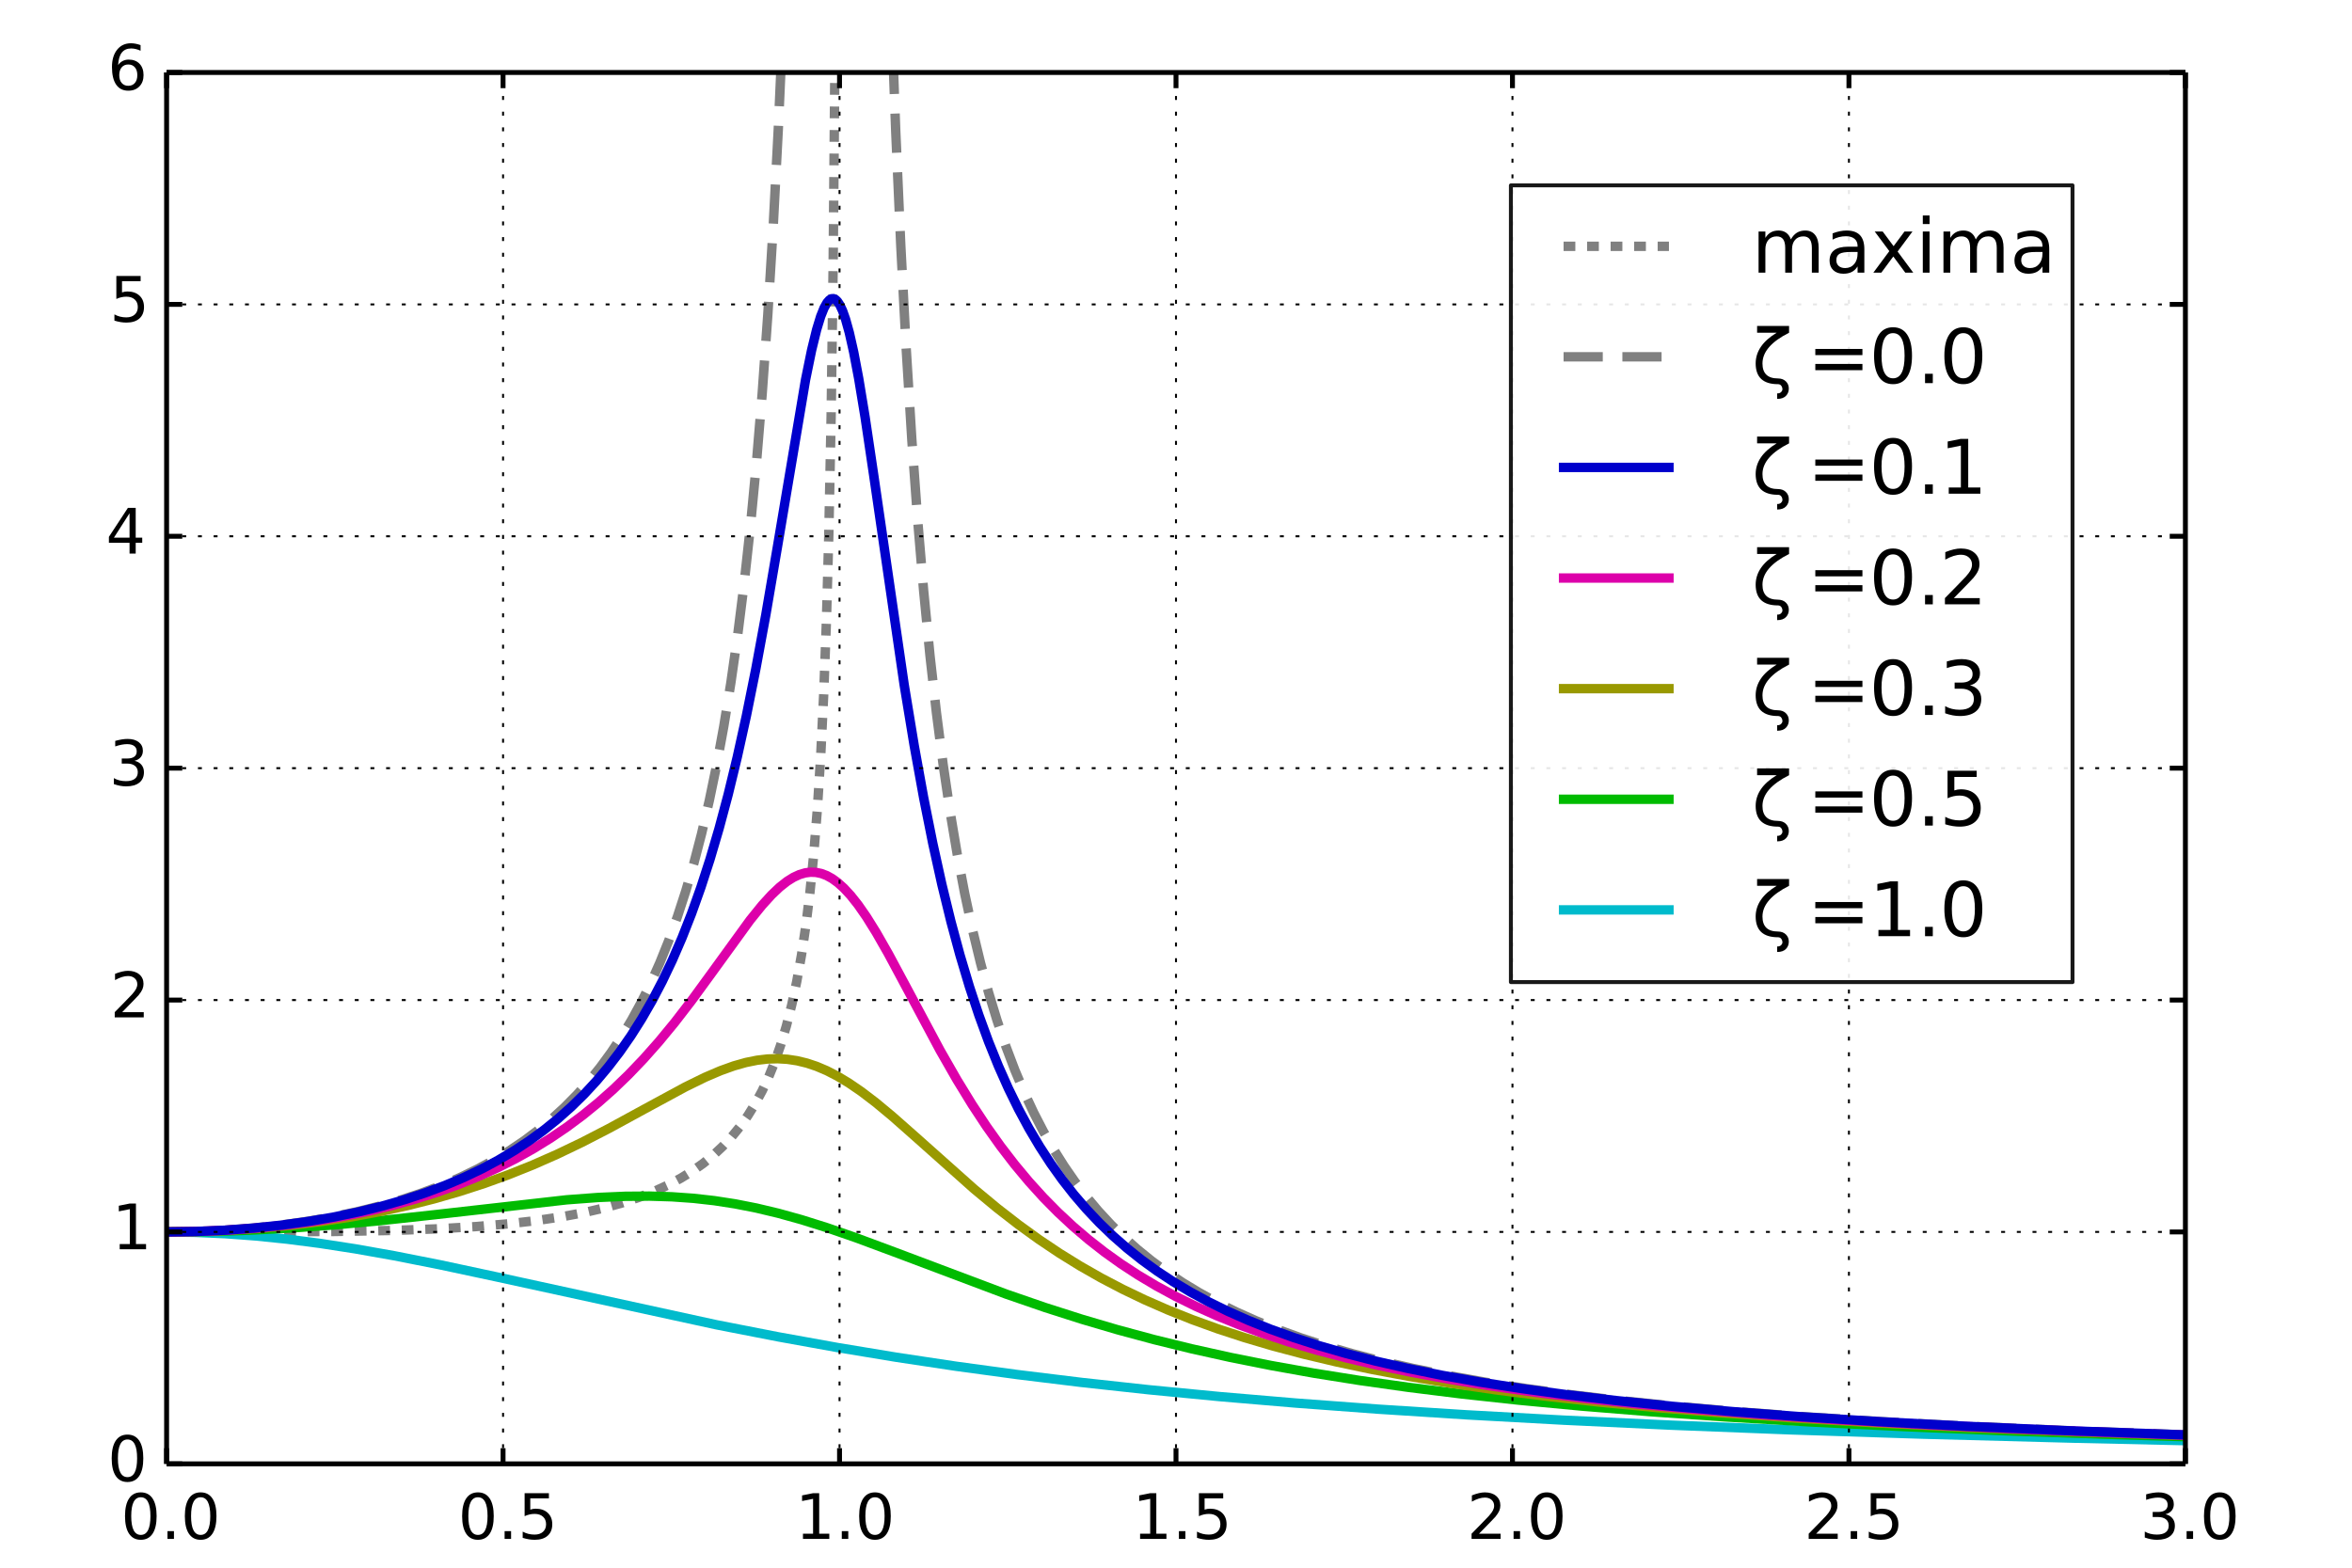 <?xml version='1.0' encoding='UTF-8'?>
<!DOCTYPE svg PUBLIC "-//W3C//DTD SVG 1.1//EN" "http://www.w3.org/Graphics/SVG/1.1/DTD/svg11.dtd">
<!-- Created with matplotlib (http://matplotlib.org/) -->
<svg xmlns="http://www.w3.org/2000/svg" xmlns:xlink="http://www.w3.org/1999/xlink" height="400px" version="1.1" viewBox="0 0 600 400" width="600px">
  <title>mplwp_resonance_zeta_envelope.svg</title>
  <desc>http://commons.wikimedia.org/wiki/File:mplwp_resonance_zeta_envelope.svg
Plot created with mplwp, the Matplotlib extension for Wikipedia plots.</desc>
  <defs>
    <style type="text/css">
*{stroke-linecap:butt;stroke-linejoin:round;}
  </style>
  </defs>
  <defs>
    <clipPath id="pa82c4e93f3">
      <rect height="355.0" width="515.0" x="42.5" y="18.5"/>
    </clipPath>
  </defs>
  <g id="figure_1">
    <g id="patch_1">
      <path d="
M 0 400
L 600 400
L 600 0
L 0 0
z 
" style="fill:#ffffff;"/>
    </g>
    <g id="axes_1">
      <g id="patch_2">
        <path d="
M 42.5 373.5
L 557.5 373.5
L 557.5 18.5
L 42.5 18.5
z 
" style="fill:#ffffff;"/>
      </g>
      <g id="line2d_1">
        <path clip-path="url(#pa82c4e93f3)" d="
M 42.5 314.333
L 84.902 314.223
L 100.18 313.953
L 111.767 313.533
L 121.381 312.969
L 129.621 312.268
L 136.831 311.436
L 143.268 310.474
L 149.019 309.391
L 154.169 308.199
L 158.804 306.903
L 163.01 305.503
L 166.873 303.987
L 170.392 302.372
L 173.653 300.632
L 176.657 298.779
L 179.404 296.828
L 181.979 294.73
L 184.382 292.486
L 186.614 290.102
L 188.76 287.476
L 190.734 284.709
L 192.623 281.673
L 194.425 278.337
L 196.056 274.86
L 197.601 271.067
L 199.146 266.66
L 200.605 261.783
L 201.978 256.369
L 203.266 250.347
L 204.468 243.63
L 205.583 236.123
L 206.613 227.718
L 207.558 218.299
L 208.502 206.557
L 209.36 192.945
L 210.132 177.082
L 210.819 158.523
L 211.42 136.796
L 212.021 106.404
L 212.536 67.809
L 212.965 18.049
L 213.084 -1
L 213.084 -1" style="fill:none;stroke:#808080;stroke-dasharray:3,3;stroke-dashoffset:0.0;stroke-width:2.4;"/>
      </g>
      <g id="line2d_2">
        <path clip-path="url(#pa82c4e93f3)" d="
M 42.5 314.333
L 49.968 314.221
L 57.349 313.887
L 64.559 313.34
L 71.597 312.583
L 78.378 311.631
L 84.816 310.506
L 90.996 309.202
L 96.832 307.747
L 102.412 306.127
L 107.647 304.378
L 112.626 302.482
L 117.347 300.446
L 121.81 298.278
L 126.016 295.988
L 129.964 293.589
L 133.741 291.039
L 137.346 288.337
L 140.779 285.486
L 144.041 282.492
L 147.217 279.271
L 150.221 275.904
L 153.139 272.295
L 155.886 268.546
L 158.547 264.542
L 161.122 260.266
L 163.611 255.701
L 166.014 250.829
L 168.332 245.63
L 170.563 240.087
L 172.795 233.929
L 174.941 227.333
L 177.001 220.269
L 178.975 212.71
L 180.949 204.239
L 182.838 195.123
L 184.64 185.32
L 186.442 174.23
L 188.159 162.227
L 189.79 149.245
L 191.421 134.388
L 192.966 118.194
L 194.425 100.56
L 195.884 80.099
L 197.257 57.604
L 198.545 32.912
L 199.832 3.772
L 200.023 -1
M 227.23 -1
L 228.501 33.407
L 229.788 62.556
L 231.162 88.772
L 232.621 112.343
L 234.08 132.452
L 235.625 150.755
L 237.256 167.409
L 238.887 181.858
L 240.603 195.135
L 242.406 207.33
L 244.208 218.054
L 246.097 227.983
L 248.071 237.173
L 250.131 245.68
L 252.191 253.258
L 254.337 260.318
L 256.568 266.895
L 258.886 273.023
L 261.289 278.735
L 263.692 283.885
L 266.182 288.711
L 268.757 293.233
L 271.418 297.472
L 274.25 301.565
L 277.168 305.39
L 280.173 308.967
L 283.348 312.403
L 286.696 315.692
L 290.129 318.757
L 293.734 321.683
L 297.597 324.529
L 301.631 327.225
L 305.922 329.825
L 310.472 332.318
L 315.278 334.7
L 320.428 337.004
L 325.922 339.216
L 331.844 341.36
L 338.196 343.42
L 345.062 345.411
L 352.444 347.318
L 360.512 349.169
L 369.267 350.946
L 378.795 352.65
L 389.267 354.293
L 400.768 355.868
L 413.472 357.378
L 427.463 358.814
L 443.084 360.19
L 460.508 361.497
L 480.078 362.737
L 502.223 363.913
L 527.372 365.021
L 556.127 366.06
L 557.5 366.104
L 557.5 366.104" style="fill:none;stroke:#808080;stroke-dasharray:10,5;stroke-dashoffset:0.0;stroke-width:2.4;"/>
      </g>
      <g id="line2d_3">
        <path clip-path="url(#pa82c4e93f3)" d="
M 42.5 314.333
L 49.968 314.445
L 57.521 314.783
L 65.246 315.354
L 73.228 316.17
L 81.64 317.257
L 90.653 318.649
L 100.609 320.416
L 112.197 322.706
L 126.96 325.864
L 182.752 338.018
L 198.545 341.103
L 213.652 343.828
L 228.672 346.311
L 243.865 348.597
L 259.572 350.734
L 275.881 352.727
L 293.048 354.598
L 311.244 356.354
L 330.642 358.001
L 351.5 359.546
L 374.16 360.998
L 398.966 362.361
L 426.261 363.635
L 456.56 364.822
L 490.55 365.926
L 529.003 366.949
L 557.5 367.583
L 557.5 367.583" style="fill:none;stroke:#00bbcc;stroke-linecap:square;stroke-width:2.4;"/>
      </g>
      <g id="line2d_4">
        <path clip-path="url(#pa82c4e93f3)" d="
M 42.5 314.333
L 53.057 314.222
L 63.615 313.888
L 74.344 313.325
L 85.417 312.52
L 97.176 311.437
L 110.737 309.956
L 144.556 306.138
L 152.624 305.534
L 159.491 305.238
L 165.671 305.19
L 171.422 305.366
L 176.915 305.755
L 182.237 306.353
L 187.558 307.176
L 192.966 308.239
L 198.545 309.567
L 204.468 311.211
L 210.905 313.232
L 218.372 315.816
L 228.243 319.486
L 256.654 330.183
L 266.611 333.614
L 275.967 336.603
L 285.151 339.306
L 294.421 341.803
L 303.948 344.139
L 313.819 346.329
L 324.205 348.405
L 335.192 350.371
L 346.865 352.231
L 359.397 353.998
L 372.873 355.672
L 387.464 357.257
L 403.429 358.764
L 420.939 360.189
L 440.252 361.535
L 461.796 362.808
L 485.915 364.007
L 513.124 365.13
L 544.024 366.179
L 557.5 366.575
L 557.5 366.575" style="fill:none;stroke:#00bb00;stroke-linecap:square;stroke-width:2.4;"/>
      </g>
      <g id="line2d_5">
        <path clip-path="url(#pa82c4e93f3)" d="
M 42.5 314.333
L 50.74 314.221
L 58.894 313.888
L 66.963 313.336
L 74.859 312.571
L 82.498 311.609
L 89.88 310.459
L 97.09 309.112
L 104.042 307.586
L 110.737 305.89
L 117.261 304.009
L 123.612 301.944
L 129.793 299.703
L 135.887 297.259
L 142.067 294.539
L 148.418 291.497
L 155.371 287.913
L 164.555 282.902
L 174.855 277.326
L 179.833 274.889
L 183.782 273.197
L 187.215 271.964
L 190.305 271.091
L 193.137 270.52
L 195.798 270.208
L 198.373 270.131
L 200.862 270.279
L 203.352 270.654
L 205.841 271.258
L 208.33 272.09
L 210.905 273.184
L 213.652 274.597
L 216.57 276.355
L 219.746 278.531
L 223.351 281.279
L 227.642 284.841
L 233.565 290.073
L 248.5 303.381
L 254.422 308.289
L 259.83 312.484
L 265.066 316.269
L 270.302 319.778
L 275.537 323.019
L 280.859 326.054
L 286.352 328.931
L 292.017 331.648
L 297.94 334.24
L 304.12 336.702
L 310.643 339.061
L 317.51 341.306
L 324.806 343.457
L 332.617 345.525
L 340.942 347.499
L 349.955 349.403
L 359.654 351.221
L 370.126 352.955
L 381.542 354.617
L 393.987 356.202
L 407.721 357.723
L 422.827 359.168
L 439.565 360.542
L 458.191 361.844
L 479.134 363.08
L 502.738 364.246
L 529.518 365.34
L 557.5 366.285
L 557.5 366.285" style="fill:none;stroke:#999900;stroke-linecap:square;stroke-width:2.4;"/>
      </g>
      <g id="line2d_6">
        <path clip-path="url(#pa82c4e93f3)" d="
M 42.5 314.333
L 50.225 314.223
L 57.95 313.889
L 65.503 313.341
L 72.885 312.582
L 80.009 311.627
L 86.876 310.482
L 93.399 309.172
L 99.665 307.689
L 105.588 306.062
L 111.252 304.279
L 116.66 302.346
L 121.81 300.272
L 126.703 298.066
L 131.423 295.695
L 135.972 293.161
L 140.35 290.466
L 144.556 287.616
L 148.676 284.551
L 152.624 281.338
L 156.487 277.913
L 160.349 274.19
L 164.212 270.152
L 168.074 265.791
L 172.108 260.895
L 176.4 255.331
L 181.636 248.156
L 191.335 234.784
L 194.425 230.964
L 196.828 228.324
L 198.888 226.369
L 200.777 224.88
L 202.407 223.86
L 203.952 223.147
L 205.412 222.718
L 206.785 222.542
L 208.158 222.595
L 209.532 222.883
L 210.905 223.407
L 212.278 224.166
L 213.738 225.224
L 215.282 226.616
L 216.999 228.469
L 218.888 230.849
L 221.033 233.932
L 223.522 237.924
L 226.612 243.335
L 231.076 251.655
L 239.831 268.027
L 244.123 275.526
L 247.985 281.829
L 251.676 287.428
L 255.281 292.495
L 258.886 297.178
L 262.491 301.497
L 266.182 305.568
L 269.873 309.312
L 273.735 312.91
L 277.683 316.282
L 281.717 319.438
L 285.923 322.45
L 290.301 325.315
L 294.936 328.082
L 299.828 330.739
L 304.978 333.278
L 310.386 335.694
L 316.137 338.019
L 322.231 340.241
L 328.754 342.382
L 335.793 344.454
L 343.346 346.442
L 351.5 348.353
L 360.255 350.175
L 369.782 351.929
L 380.168 353.612
L 391.584 355.233
L 404.116 356.782
L 417.935 358.262
L 433.213 359.67
L 450.208 361.009
L 469.263 362.283
L 490.722 363.489
L 515.013 364.626
L 542.651 365.693
L 557.5 366.186
L 557.5 366.186" style="fill:none;stroke:#dd00aa;stroke-linecap:square;stroke-width:2.4;"/>
      </g>
      <g id="line2d_7">
        <path clip-path="url(#pa82c4e93f3)" d="
M 42.5 314.333
L 49.968 314.223
L 57.435 313.891
L 64.731 313.345
L 71.855 312.589
L 78.722 311.637
L 85.245 310.511
L 91.511 309.207
L 97.433 307.75
L 103.098 306.13
L 108.42 304.38
L 113.484 302.483
L 118.291 300.446
L 122.84 298.278
L 127.132 295.99
L 131.252 293.542
L 135.114 290.992
L 138.805 288.295
L 142.324 285.454
L 145.757 282.395
L 149.019 279.192
L 152.195 275.756
L 155.199 272.18
L 158.118 268.363
L 160.95 264.29
L 163.697 259.949
L 166.358 255.328
L 168.933 250.414
L 171.507 245.008
L 173.997 239.252
L 176.4 233.138
L 178.803 226.406
L 181.121 219.258
L 183.438 211.391
L 185.756 202.725
L 188.073 193.183
L 190.391 182.697
L 192.794 170.777
L 195.369 156.836
L 198.287 139.759
L 205.498 96.894
L 207.042 89.343
L 208.33 84.087
L 209.36 80.725
L 210.218 78.582
L 210.991 77.213
L 211.592 76.534
L 212.107 76.232
L 212.622 76.193
L 213.137 76.418
L 213.652 76.91
L 214.252 77.818
L 214.939 79.288
L 215.712 81.475
L 216.656 84.871
L 217.772 89.814
L 219.059 96.593
L 220.69 106.472
L 222.922 121.5
L 230.647 174.654
L 233.222 190.278
L 235.625 203.535
L 237.942 215.128
L 240.26 225.621
L 242.577 235.107
L 244.895 243.685
L 247.298 251.725
L 249.702 258.993
L 252.191 265.801
L 254.68 271.966
L 257.255 277.749
L 259.83 283
L 262.491 287.937
L 265.238 292.573
L 268.07 296.925
L 270.988 301.009
L 273.993 304.841
L 277.168 308.531
L 280.43 311.984
L 283.863 315.294
L 287.468 318.457
L 291.245 321.469
L 295.193 324.332
L 299.313 327.046
L 303.691 329.664
L 308.326 332.175
L 313.218 334.575
L 318.454 336.895
L 324.033 339.124
L 330.042 341.282
L 336.479 343.356
L 343.432 345.358
L 350.899 347.276
L 359.053 349.137
L 367.894 350.921
L 377.507 352.632
L 388.065 354.281
L 399.653 355.861
L 412.356 357.366
L 426.432 358.807
L 442.14 360.186
L 459.65 361.496
L 479.306 362.739
L 501.537 363.916
L 526.772 365.024
L 555.612 366.064
L 557.5 366.125
L 557.5 366.125" style="fill:none;stroke:#0000cc;stroke-linecap:square;stroke-width:2.4;"/>
      </g>
      <g id="matplotlib.axis_1">
        <g id="xtick_1">
          <g id="line2d_8">
            <path clip-path="url(#pa82c4e93f3)" d="
M 42.5 373.5
L 42.5 18.5" style="fill:none;stroke:#000000;stroke-dasharray:3,1;stroke-dashoffset:0.0;stroke-width:0.5;"/>
          </g>
          <g id="line2d_9">
            <defs>
              <path d="
M 0 0
L 0 -4" id="m56cb9a4f4c" style="stroke:#000000;stroke-width:1.25;"/>
            </defs>
            <g>
              <use style="stroke:#000000;stroke-width:1.25;" x="42.5" xlink:href="#m56cb9a4f4c" y="373.5"/>
            </g>
          </g>
          <g id="line2d_10">
            <defs>
              <path d="
M 0 0
L 0 4" id="m01134c304f" style="stroke:#000000;stroke-width:1.25;"/>
            </defs>
            <g>
              <use style="stroke:#000000;stroke-width:1.25;" x="42.5" xlink:href="#m01134c304f" y="18.5"/>
            </g>
          </g>
          <g id="text_1">
            <!-- 0.0 -->
            <defs>
              <path d="
M 31.781 66.406
Q 24.172 66.406 20.328 58.906
Q 16.5 51.422 16.5 36.375
Q 16.5 21.391 20.328 13.891
Q 24.172 6.391 31.781 6.391
Q 39.453 6.391 43.281 13.891
Q 47.125 21.391 47.125 36.375
Q 47.125 51.422 43.281 58.906
Q 39.453 66.406 31.781 66.406
M 31.781 74.219
Q 44.047 74.219 50.516 64.516
Q 56.984 54.828 56.984 36.375
Q 56.984 17.969 50.516 8.266
Q 44.047 -1.422 31.781 -1.422
Q 19.531 -1.422 13.062 8.266
Q 6.594 17.969 6.594 36.375
Q 6.594 54.828 13.062 64.516
Q 19.531 74.219 31.781 74.219" id="DejaVuSans-30"/>
              <path d="
M 10.688 12.406
L 21 12.406
L 21 0
L 10.688 0
z 
" id="DejaVuSans-2e"/>
            </defs>
            <g transform="translate(30.836 392.658)scale(0.16 -0.16)">
              <use xlink:href="#DejaVuSans-30"/>
              <use x="63.623" xlink:href="#DejaVuSans-2e"/>
              <use x="95.41" xlink:href="#DejaVuSans-30"/>
            </g>
          </g>
        </g>
        <g id="xtick_2">
          <g id="line2d_11">
            <path clip-path="url(#pa82c4e93f3)" d="
M 128.333 373.5
L 128.333 18.5" style="fill:none;stroke:#000000;stroke-dasharray:1,3;stroke-dashoffset:0.0;stroke-width:0.5;"/>
          </g>
          <g id="line2d_12">
            <g>
              <use style="stroke:#000000;stroke-width:1.25;" x="128.333" xlink:href="#m56cb9a4f4c" y="373.5"/>
            </g>
          </g>
          <g id="line2d_13">
            <g>
              <use style="stroke:#000000;stroke-width:1.25;" x="128.333" xlink:href="#m01134c304f" y="18.5"/>
            </g>
          </g>
          <g id="text_2">
            <!-- 0.5 -->
            <defs>
              <path d="
M 10.797 72.906
L 49.516 72.906
L 49.516 64.594
L 19.828 64.594
L 19.828 46.734
Q 21.969 47.469 24.109 47.828
Q 26.266 48.188 28.422 48.188
Q 40.625 48.188 47.75 41.5
Q 54.891 34.812 54.891 23.391
Q 54.891 11.625 47.562 5.094
Q 40.234 -1.422 26.906 -1.422
Q 22.312 -1.422 17.547 -0.641
Q 12.797 0.141 7.719 1.703
L 7.719 11.625
Q 12.109 9.234 16.797 8.062
Q 21.484 6.891 26.703 6.891
Q 35.156 6.891 40.078 11.328
Q 45.016 15.766 45.016 23.391
Q 45.016 31 40.078 35.438
Q 35.156 39.891 26.703 39.891
Q 22.75 39.891 18.812 39.016
Q 14.891 38.141 10.797 36.281
z 
" id="DejaVuSans-35"/>
            </defs>
            <g transform="translate(116.837 392.658)scale(0.16 -0.16)">
              <use xlink:href="#DejaVuSans-30"/>
              <use x="63.623" xlink:href="#DejaVuSans-2e"/>
              <use x="95.41" xlink:href="#DejaVuSans-35"/>
            </g>
          </g>
        </g>
        <g id="xtick_3">
          <g id="line2d_14">
            <path clip-path="url(#pa82c4e93f3)" d="
M 214.167 373.5
L 214.167 18.5" style="fill:none;stroke:#000000;stroke-dasharray:1,3;stroke-dashoffset:0.0;stroke-width:0.5;"/>
          </g>
          <g id="line2d_15">
            <g>
              <use style="stroke:#000000;stroke-width:1.25;" x="214.167" xlink:href="#m56cb9a4f4c" y="373.5"/>
            </g>
          </g>
          <g id="line2d_16">
            <g>
              <use style="stroke:#000000;stroke-width:1.25;" x="214.167" xlink:href="#m01134c304f" y="18.5"/>
            </g>
          </g>
          <g id="text_3">
            <!-- 1.0 -->
            <defs>
              <path d="
M 12.406 8.297
L 28.516 8.297
L 28.516 63.922
L 10.984 60.406
L 10.984 69.391
L 28.422 72.906
L 38.281 72.906
L 38.281 8.297
L 54.391 8.297
L 54.391 0
L 12.406 0
z 
" id="DejaVuSans-31"/>
            </defs>
            <g transform="translate(202.854 392.658)scale(0.16 -0.16)">
              <use xlink:href="#DejaVuSans-31"/>
              <use x="63.623" xlink:href="#DejaVuSans-2e"/>
              <use x="95.41" xlink:href="#DejaVuSans-30"/>
            </g>
          </g>
        </g>
        <g id="xtick_4">
          <g id="line2d_17">
            <path clip-path="url(#pa82c4e93f3)" d="
M 300 373.5
L 300 18.5" style="fill:none;stroke:#000000;stroke-dasharray:1,3;stroke-dashoffset:0.0;stroke-width:0.5;"/>
          </g>
          <g id="line2d_18">
            <g>
              <use style="stroke:#000000;stroke-width:1.25;" x="300.0" xlink:href="#m56cb9a4f4c" y="373.5"/>
            </g>
          </g>
          <g id="line2d_19">
            <g>
              <use style="stroke:#000000;stroke-width:1.25;" x="300.0" xlink:href="#m01134c304f" y="18.5"/>
            </g>
          </g>
          <g id="text_4">
            <!-- 1.5 -->
            <g transform="translate(288.855 392.658)scale(0.16 -0.16)">
              <use xlink:href="#DejaVuSans-31"/>
              <use x="63.623" xlink:href="#DejaVuSans-2e"/>
              <use x="95.41" xlink:href="#DejaVuSans-35"/>
            </g>
          </g>
        </g>
        <g id="xtick_5">
          <g id="line2d_20">
            <path clip-path="url(#pa82c4e93f3)" d="
M 385.833 373.5
L 385.833 18.5" style="fill:none;stroke:#000000;stroke-dasharray:1,3;stroke-dashoffset:0.0;stroke-width:0.5;"/>
          </g>
          <g id="line2d_21">
            <g>
              <use style="stroke:#000000;stroke-width:1.25;" x="385.833" xlink:href="#m56cb9a4f4c" y="373.5"/>
            </g>
          </g>
          <g id="line2d_22">
            <g>
              <use style="stroke:#000000;stroke-width:1.25;" x="385.833" xlink:href="#m01134c304f" y="18.5"/>
            </g>
          </g>
          <g id="text_5">
            <!-- 2.0 -->
            <defs>
              <path d="
M 19.188 8.297
L 53.609 8.297
L 53.609 0
L 7.328 0
L 7.328 8.297
Q 12.938 14.109 22.625 23.891
Q 32.328 33.688 34.812 36.531
Q 39.547 41.844 41.422 45.531
Q 43.312 49.219 43.312 52.781
Q 43.312 58.594 39.234 62.25
Q 35.156 65.922 28.609 65.922
Q 23.969 65.922 18.812 64.312
Q 13.672 62.703 7.812 59.422
L 7.812 69.391
Q 13.766 71.781 18.938 73
Q 24.125 74.219 28.422 74.219
Q 39.75 74.219 46.484 68.547
Q 53.219 62.891 53.219 53.422
Q 53.219 48.922 51.531 44.891
Q 49.859 40.875 45.406 35.406
Q 44.188 33.984 37.641 27.219
Q 31.109 20.453 19.188 8.297" id="DejaVuSans-32"/>
            </defs>
            <g transform="translate(374.228 392.658)scale(0.16 -0.16)">
              <use xlink:href="#DejaVuSans-32"/>
              <use x="63.623" xlink:href="#DejaVuSans-2e"/>
              <use x="95.41" xlink:href="#DejaVuSans-30"/>
            </g>
          </g>
        </g>
        <g id="xtick_6">
          <g id="line2d_23">
            <path clip-path="url(#pa82c4e93f3)" d="
M 471.667 373.5
L 471.667 18.5" style="fill:none;stroke:#000000;stroke-dasharray:1,3;stroke-dashoffset:0.0;stroke-width:0.5;"/>
          </g>
          <g id="line2d_24">
            <g>
              <use style="stroke:#000000;stroke-width:1.25;" x="471.667" xlink:href="#m56cb9a4f4c" y="373.5"/>
            </g>
          </g>
          <g id="line2d_25">
            <g>
              <use style="stroke:#000000;stroke-width:1.25;" x="471.667" xlink:href="#m01134c304f" y="18.5"/>
            </g>
          </g>
          <g id="text_6">
            <!-- 2.5 -->
            <g transform="translate(460.229 392.658)scale(0.16 -0.16)">
              <use xlink:href="#DejaVuSans-32"/>
              <use x="63.623" xlink:href="#DejaVuSans-2e"/>
              <use x="95.41" xlink:href="#DejaVuSans-35"/>
            </g>
          </g>
        </g>
        <g id="xtick_7">
          <g id="line2d_26">
            <path clip-path="url(#pa82c4e93f3)" d="
M 557.5 373.5
L 557.5 18.5" style="fill:none;stroke:#000000;stroke-dasharray:1,3;stroke-dashoffset:0.0;stroke-width:0.5;"/>
          </g>
          <g id="line2d_27">
            <g>
              <use style="stroke:#000000;stroke-width:1.25;" x="557.5" xlink:href="#m56cb9a4f4c" y="373.5"/>
            </g>
          </g>
          <g id="line2d_28">
            <g>
              <use style="stroke:#000000;stroke-width:1.25;" x="557.5" xlink:href="#m01134c304f" y="18.5"/>
            </g>
          </g>
          <g id="text_7">
            <!-- 3.0 -->
            <defs>
              <path d="
M 40.578 39.312
Q 47.656 37.797 51.625 33
Q 55.609 28.219 55.609 21.188
Q 55.609 10.406 48.188 4.484
Q 40.766 -1.422 27.094 -1.422
Q 22.516 -1.422 17.656 -0.516
Q 12.797 0.391 7.625 2.203
L 7.625 11.719
Q 11.719 9.328 16.594 8.109
Q 21.484 6.891 26.812 6.891
Q 36.078 6.891 40.938 10.547
Q 45.797 14.203 45.797 21.188
Q 45.797 27.641 41.281 31.266
Q 36.766 34.906 28.719 34.906
L 20.219 34.906
L 20.219 43.016
L 29.109 43.016
Q 36.375 43.016 40.234 45.922
Q 44.094 48.828 44.094 54.297
Q 44.094 59.906 40.109 62.906
Q 36.141 65.922 28.719 65.922
Q 24.656 65.922 20.016 65.031
Q 15.375 64.156 9.812 62.312
L 9.812 71.094
Q 15.438 72.656 20.344 73.438
Q 25.25 74.219 29.594 74.219
Q 40.828 74.219 47.359 69.109
Q 53.906 64.016 53.906 55.328
Q 53.906 49.266 50.438 45.094
Q 46.969 40.922 40.578 39.312" id="DejaVuSans-33"/>
            </defs>
            <g transform="translate(545.919 392.658)scale(0.16 -0.16)">
              <use xlink:href="#DejaVuSans-33"/>
              <use x="63.623" xlink:href="#DejaVuSans-2e"/>
              <use x="95.41" xlink:href="#DejaVuSans-30"/>
            </g>
          </g>
        </g>
      </g>
      <g id="matplotlib.axis_2">
        <g id="ytick_1">
          <g id="line2d_29">
            <path clip-path="url(#pa82c4e93f3)" d="
M 42.5 373.5
L 557.5 373.5" style="fill:none;stroke:#000000;stroke-dasharray:3,1;stroke-dashoffset:0.0;stroke-width:0.5;"/>
          </g>
          <g id="line2d_30">
            <defs>
              <path d="
M 0 0
L 4 0" id="m86ea02120d" style="stroke:#000000;stroke-width:1.25;"/>
            </defs>
            <g>
              <use style="stroke:#000000;stroke-width:1.25;" x="42.5" xlink:href="#m86ea02120d" y="373.5"/>
            </g>
          </g>
          <g id="line2d_31">
            <defs>
              <path d="
M 0 0
L -4 0" id="m08e0baaaa9" style="stroke:#000000;stroke-width:1.25;"/>
            </defs>
            <g>
              <use style="stroke:#000000;stroke-width:1.25;" x="557.5" xlink:href="#m08e0baaaa9" y="373.5"/>
            </g>
          </g>
          <g id="text_8">
            <!-- 0 -->
            <g transform="translate(27.438 377.915)scale(0.16 -0.16)">
              <use xlink:href="#DejaVuSans-30"/>
            </g>
          </g>
        </g>
        <g id="ytick_2">
          <g id="line2d_32">
            <path clip-path="url(#pa82c4e93f3)" d="
M 42.5 314.333
L 557.5 314.333" style="fill:none;stroke:#000000;stroke-dasharray:1,3;stroke-dashoffset:0.0;stroke-width:0.5;"/>
          </g>
          <g id="line2d_33">
            <g>
              <use style="stroke:#000000;stroke-width:1.25;" x="42.5" xlink:href="#m86ea02120d" y="314.333"/>
            </g>
          </g>
          <g id="line2d_34">
            <g>
              <use style="stroke:#000000;stroke-width:1.25;" x="557.5" xlink:href="#m08e0baaaa9" y="314.333"/>
            </g>
          </g>
          <g id="text_9">
            <!-- 1 -->
            <g transform="translate(28.555 318.748)scale(0.16 -0.16)">
              <use xlink:href="#DejaVuSans-31"/>
            </g>
          </g>
        </g>
        <g id="ytick_3">
          <g id="line2d_35">
            <path clip-path="url(#pa82c4e93f3)" d="
M 42.5 255.167
L 557.5 255.167" style="fill:none;stroke:#000000;stroke-dasharray:1,3;stroke-dashoffset:0.0;stroke-width:0.5;"/>
          </g>
          <g id="line2d_36">
            <g>
              <use style="stroke:#000000;stroke-width:1.25;" x="42.5" xlink:href="#m86ea02120d" y="255.167"/>
            </g>
          </g>
          <g id="line2d_37">
            <g>
              <use style="stroke:#000000;stroke-width:1.25;" x="557.5" xlink:href="#m08e0baaaa9" y="255.167"/>
            </g>
          </g>
          <g id="text_10">
            <!-- 2 -->
            <g transform="translate(28.095 259.582)scale(0.16 -0.16)">
              <use xlink:href="#DejaVuSans-32"/>
            </g>
          </g>
        </g>
        <g id="ytick_4">
          <g id="line2d_38">
            <path clip-path="url(#pa82c4e93f3)" d="
M 42.5 196
L 557.5 196" style="fill:none;stroke:#000000;stroke-dasharray:1,3;stroke-dashoffset:0.0;stroke-width:0.5;"/>
          </g>
          <g id="line2d_39">
            <g>
              <use style="stroke:#000000;stroke-width:1.25;" x="42.5" xlink:href="#m86ea02120d" y="196.0"/>
            </g>
          </g>
          <g id="line2d_40">
            <g>
              <use style="stroke:#000000;stroke-width:1.25;" x="557.5" xlink:href="#m08e0baaaa9" y="196.0"/>
            </g>
          </g>
          <g id="text_11">
            <!-- 3 -->
            <g transform="translate(27.823 200.415)scale(0.16 -0.16)">
              <use xlink:href="#DejaVuSans-33"/>
            </g>
          </g>
        </g>
        <g id="ytick_5">
          <g id="line2d_41">
            <path clip-path="url(#pa82c4e93f3)" d="
M 42.5 136.833
L 557.5 136.833" style="fill:none;stroke:#000000;stroke-dasharray:1,3;stroke-dashoffset:0.0;stroke-width:0.5;"/>
          </g>
          <g id="line2d_42">
            <g>
              <use style="stroke:#000000;stroke-width:1.25;" x="42.5" xlink:href="#m86ea02120d" y="136.833"/>
            </g>
          </g>
          <g id="line2d_43">
            <g>
              <use style="stroke:#000000;stroke-width:1.25;" x="557.5" xlink:href="#m08e0baaaa9" y="136.833"/>
            </g>
          </g>
          <g id="text_12">
            <!-- 4 -->
            <defs>
              <path d="
M 37.797 64.312
L 12.891 25.391
L 37.797 25.391
z 

M 35.203 72.906
L 47.609 72.906
L 47.609 25.391
L 58.016 25.391
L 58.016 17.188
L 47.609 17.188
L 47.609 0
L 37.797 0
L 37.797 17.188
L 4.891 17.188
L 4.891 26.703
z 
" id="DejaVuSans-34"/>
            </defs>
            <g transform="translate(27.0 141.248)scale(0.16 -0.16)">
              <use xlink:href="#DejaVuSans-34"/>
            </g>
          </g>
        </g>
        <g id="ytick_6">
          <g id="line2d_44">
            <path clip-path="url(#pa82c4e93f3)" d="
M 42.5 77.667
L 557.5 77.667" style="fill:none;stroke:#000000;stroke-dasharray:1,3;stroke-dashoffset:0.0;stroke-width:0.5;"/>
          </g>
          <g id="line2d_45">
            <g>
              <use style="stroke:#000000;stroke-width:1.25;" x="42.5" xlink:href="#m86ea02120d" y="77.667"/>
            </g>
          </g>
          <g id="line2d_46">
            <g>
              <use style="stroke:#000000;stroke-width:1.25;" x="557.5" xlink:href="#m08e0baaaa9" y="77.667"/>
            </g>
          </g>
          <g id="text_13">
            <!-- 5 -->
            <g transform="translate(27.953 82.082)scale(0.16 -0.16)">
              <use xlink:href="#DejaVuSans-35"/>
            </g>
          </g>
        </g>
        <g id="ytick_7">
          <g id="line2d_47">
            <path clip-path="url(#pa82c4e93f3)" d="
M 42.5 18.5
L 557.5 18.5" style="fill:none;stroke:#000000;stroke-dasharray:1,3;stroke-dashoffset:0.0;stroke-width:0.5;"/>
          </g>
          <g id="line2d_48">
            <g>
              <use style="stroke:#000000;stroke-width:1.25;" x="42.5" xlink:href="#m86ea02120d" y="18.5"/>
            </g>
          </g>
          <g id="line2d_49">
            <g>
              <use style="stroke:#000000;stroke-width:1.25;" x="557.5" xlink:href="#m08e0baaaa9" y="18.5"/>
            </g>
          </g>
          <g id="text_14">
            <!-- 6 -->
            <defs>
              <path d="
M 33.016 40.375
Q 26.375 40.375 22.484 35.828
Q 18.609 31.297 18.609 23.391
Q 18.609 15.531 22.484 10.953
Q 26.375 6.391 33.016 6.391
Q 39.656 6.391 43.531 10.953
Q 47.406 15.531 47.406 23.391
Q 47.406 31.297 43.531 35.828
Q 39.656 40.375 33.016 40.375
M 52.594 71.297
L 52.594 62.312
Q 48.875 64.062 45.094 64.984
Q 41.312 65.922 37.594 65.922
Q 27.828 65.922 22.672 59.328
Q 17.531 52.734 16.797 39.406
Q 19.672 43.656 24.016 45.922
Q 28.375 48.188 33.594 48.188
Q 44.578 48.188 50.953 41.516
Q 57.328 34.859 57.328 23.391
Q 57.328 12.156 50.688 5.359
Q 44.047 -1.422 33.016 -1.422
Q 20.359 -1.422 13.672 8.266
Q 6.984 17.969 6.984 36.375
Q 6.984 53.656 15.188 63.938
Q 23.391 74.219 37.203 74.219
Q 40.922 74.219 44.703 73.484
Q 48.484 72.75 52.594 71.297" id="DejaVuSans-36"/>
            </defs>
            <g transform="translate(27.445 22.915)scale(0.16 -0.16)">
              <use xlink:href="#DejaVuSans-36"/>
            </g>
          </g>
        </g>
      </g>
      <g id="patch_3">
        <path d="
M 42.5 18.5
L 557.5 18.5" style="fill:none;stroke:#000000;stroke-width:1.25;"/>
      </g>
      <g id="patch_4">
        <path d="
M 557.5 373.5
L 557.5 18.5" style="fill:none;stroke:#000000;stroke-width:1.25;"/>
      </g>
      <g id="patch_5">
        <path d="
M 42.5 373.5
L 557.5 373.5" style="fill:none;stroke:#000000;stroke-width:1.25;"/>
      </g>
      <g id="patch_6">
        <path d="
M 42.5 373.5
L 42.5 18.5" style="fill:none;stroke:#000000;stroke-width:1.25;"/>
      </g>
      <g id="legend_1">
        <g id="patch_7">
          <path d="
M 385.432 250.586
L 528.7 250.586
L 528.7 47.3
L 385.432 47.3
L 385.432 250.586
z 
" style="fill:#ffffff;opacity:0.9;stroke:#000000;"/>
        </g>
        <g id="line2d_50">
          <path d="
M 398.872 62.849
L 425.752 62.849" style="fill:none;stroke:#808080;stroke-dasharray:3,3;stroke-dashoffset:0.0;stroke-width:2.4;"/>
        </g>
        <g id="line2d_51"/>
        <g id="text_15">
          <!-- maxima -->
          <defs>
            <path d="
M 52 44.188
Q 55.375 50.25 60.062 53.125
Q 64.75 56 71.094 56
Q 79.641 56 84.281 50.016
Q 88.922 44.047 88.922 33.016
L 88.922 0
L 79.891 0
L 79.891 32.719
Q 79.891 40.578 77.094 44.375
Q 74.312 48.188 68.609 48.188
Q 61.625 48.188 57.562 43.547
Q 53.516 38.922 53.516 30.906
L 53.516 0
L 44.484 0
L 44.484 32.719
Q 44.484 40.625 41.703 44.406
Q 38.922 48.188 33.109 48.188
Q 26.219 48.188 22.156 43.531
Q 18.109 38.875 18.109 30.906
L 18.109 0
L 9.078 0
L 9.078 54.688
L 18.109 54.688
L 18.109 46.188
Q 21.188 51.219 25.484 53.609
Q 29.781 56 35.688 56
Q 41.656 56 45.828 52.969
Q 50 49.953 52 44.188" id="DejaVuSans-6d"/>
            <path d="
M 9.422 54.688
L 18.406 54.688
L 18.406 0
L 9.422 0
z 

M 9.422 75.984
L 18.406 75.984
L 18.406 64.594
L 9.422 64.594
z 
" id="DejaVuSans-69"/>
            <path d="
M 54.891 54.688
L 35.109 28.078
L 55.906 0
L 45.312 0
L 29.391 21.484
L 13.484 0
L 2.875 0
L 24.125 28.609
L 4.688 54.688
L 15.281 54.688
L 29.781 35.203
L 44.281 54.688
z 
" id="DejaVuSans-78"/>
            <path d="
M 34.281 27.484
Q 23.391 27.484 19.188 25
Q 14.984 22.516 14.984 16.5
Q 14.984 11.719 18.141 8.906
Q 21.297 6.109 26.703 6.109
Q 34.188 6.109 38.703 11.406
Q 43.219 16.703 43.219 25.484
L 43.219 27.484
z 

M 52.203 31.203
L 52.203 0
L 43.219 0
L 43.219 8.297
Q 40.141 3.328 35.547 0.953
Q 30.953 -1.422 24.312 -1.422
Q 15.922 -1.422 10.953 3.297
Q 6 8.016 6 15.922
Q 6 25.141 12.172 29.828
Q 18.359 34.516 30.609 34.516
L 43.219 34.516
L 43.219 35.406
Q 43.219 41.609 39.141 45
Q 35.062 48.391 27.688 48.391
Q 23 48.391 18.547 47.266
Q 14.109 46.141 10.016 43.891
L 10.016 52.203
Q 14.938 54.109 19.578 55.047
Q 24.219 56 28.609 56
Q 40.484 56 46.344 49.844
Q 52.203 43.703 52.203 31.203" id="DejaVuSans-61"/>
          </defs>
          <g transform="translate(446.872 69.569)scale(0.192 -0.192)">
            <use xlink:href="#DejaVuSans-6d"/>
            <use x="97.412" xlink:href="#DejaVuSans-61"/>
            <use x="158.691" xlink:href="#DejaVuSans-78"/>
            <use x="217.871" xlink:href="#DejaVuSans-69"/>
            <use x="245.654" xlink:href="#DejaVuSans-6d"/>
            <use x="343.066" xlink:href="#DejaVuSans-61"/>
          </g>
        </g>
        <g id="line2d_52">
          <path d="
M 398.872 91.034
L 425.752 91.034" style="fill:none;stroke:#808080;stroke-dasharray:10,5;stroke-dashoffset:0.0;stroke-width:2.4;"/>
        </g>
        <g id="line2d_53"/>
        <g id="text_16">
          <!-- $\zeta=0.0$ -->
          <defs>
            <path d="
M 34.859 6.203
Q 41.312 6.156 45.172 2.484
Q 49.266 -1.375 49.266 -7.234
Q 49.266 -12.844 45.656 -16.75
Q 41.75 -21 33.797 -21
Q 33.797 -17.328 33.797 -13.625
Q 37.156 -13.875 39.203 -11.719
Q 40.766 -10.016 40.766 -8.203
Q 40.766 -5.609 39.203 -3.469
Q 37.703 -1.422 34.859 -1.422
Q 5.281 -1.422 5.219 26.078
Q 5.219 50.094 33.109 66.938
L 7.125 66.938
L 7.125 75.984
L 49.609 75.984
L 49.609 66.938
Q 14.266 49.172 14.266 26.078
Q 14.266 6.203 34.859 6.203" id="DejaVuSans-3b6"/>
            <path d="
M 10.594 45.406
L 73.188 45.406
L 73.188 37.203
L 10.594 37.203
z 

M 10.594 25.484
L 73.188 25.484
L 73.188 17.188
L 10.594 17.188
z 
" id="DejaVuSans-3d"/>
          </defs>
          <g transform="translate(446.872 97.754)scale(0.192 -0.192)">
            <use transform="translate(0.0 0.016)" xlink:href="#DejaVuSans-3b6"/>
            <use transform="translate(73.877 0.016)" xlink:href="#DejaVuSans-3d"/>
            <use transform="translate(155.953 0.016)" xlink:href="#DejaVuSans-30"/>
            <use transform="translate(219.576 0.016)" xlink:href="#DejaVuSans-2e"/>
            <use transform="translate(249.355 0.016)" xlink:href="#DejaVuSans-30"/>
          </g>
        </g>
        <g id="line2d_54">
          <path d="
M 398.872 119.258
L 425.752 119.258" style="fill:none;stroke:#0000cc;stroke-linecap:square;stroke-width:2.4;"/>
        </g>
        <g id="line2d_55"/>
        <g id="text_17">
          <!-- $\zeta=0.1$ -->
          <g transform="translate(446.872 125.978)scale(0.192 -0.192)">
            <use transform="translate(0.0 0.016)" xlink:href="#DejaVuSans-3b6"/>
            <use transform="translate(73.877 0.016)" xlink:href="#DejaVuSans-3d"/>
            <use transform="translate(155.953 0.016)" xlink:href="#DejaVuSans-30"/>
            <use transform="translate(219.576 0.016)" xlink:href="#DejaVuSans-2e"/>
            <use transform="translate(249.355 0.016)" xlink:href="#DejaVuSans-31"/>
          </g>
        </g>
        <g id="line2d_56">
          <path d="
M 398.872 147.482
L 425.752 147.482" style="fill:none;stroke:#dd00aa;stroke-linecap:square;stroke-width:2.4;"/>
        </g>
        <g id="line2d_57"/>
        <g id="text_18">
          <!-- $\zeta=0.2$ -->
          <g transform="translate(446.872 154.202)scale(0.192 -0.192)">
            <use transform="translate(0.0 0.016)" xlink:href="#DejaVuSans-3b6"/>
            <use transform="translate(73.877 0.016)" xlink:href="#DejaVuSans-3d"/>
            <use transform="translate(155.953 0.016)" xlink:href="#DejaVuSans-30"/>
            <use transform="translate(219.576 0.016)" xlink:href="#DejaVuSans-2e"/>
            <use transform="translate(249.355 0.016)" xlink:href="#DejaVuSans-32"/>
          </g>
        </g>
        <g id="line2d_58">
          <path d="
M 398.872 175.706
L 425.752 175.706" style="fill:none;stroke:#999900;stroke-linecap:square;stroke-width:2.4;"/>
        </g>
        <g id="line2d_59"/>
        <g id="text_19">
          <!-- $\zeta=0.3$ -->
          <g transform="translate(446.872 182.426)scale(0.192 -0.192)">
            <use transform="translate(0.0 0.016)" xlink:href="#DejaVuSans-3b6"/>
            <use transform="translate(73.877 0.016)" xlink:href="#DejaVuSans-3d"/>
            <use transform="translate(155.953 0.016)" xlink:href="#DejaVuSans-30"/>
            <use transform="translate(219.576 0.016)" xlink:href="#DejaVuSans-2e"/>
            <use transform="translate(249.355 0.016)" xlink:href="#DejaVuSans-33"/>
          </g>
        </g>
        <g id="line2d_60">
          <path d="
M 398.872 203.93
L 425.752 203.93" style="fill:none;stroke:#00bb00;stroke-linecap:square;stroke-width:2.4;"/>
        </g>
        <g id="line2d_61"/>
        <g id="text_20">
          <!-- $\zeta=0.5$ -->
          <g transform="translate(446.872 210.65)scale(0.192 -0.192)">
            <use transform="translate(0.0 0.016)" xlink:href="#DejaVuSans-3b6"/>
            <use transform="translate(73.877 0.016)" xlink:href="#DejaVuSans-3d"/>
            <use transform="translate(155.953 0.016)" xlink:href="#DejaVuSans-30"/>
            <use transform="translate(219.576 0.016)" xlink:href="#DejaVuSans-2e"/>
            <use transform="translate(249.355 0.016)" xlink:href="#DejaVuSans-35"/>
          </g>
        </g>
        <g id="line2d_62">
          <path d="
M 398.872 232.154
L 425.752 232.154" style="fill:none;stroke:#00bbcc;stroke-linecap:square;stroke-width:2.4;"/>
        </g>
        <g id="line2d_63"/>
        <g id="text_21">
          <!-- $\zeta=1.0$ -->
          <g transform="translate(446.872 238.874)scale(0.192 -0.192)">
            <use transform="translate(0.0 0.016)" xlink:href="#DejaVuSans-3b6"/>
            <use transform="translate(73.877 0.016)" xlink:href="#DejaVuSans-3d"/>
            <use transform="translate(155.953 0.016)" xlink:href="#DejaVuSans-31"/>
            <use transform="translate(219.576 0.016)" xlink:href="#DejaVuSans-2e"/>
            <use transform="translate(249.355 0.016)" xlink:href="#DejaVuSans-30"/>
          </g>
        </g>
      </g>
    </g>
  </g>
</svg>
